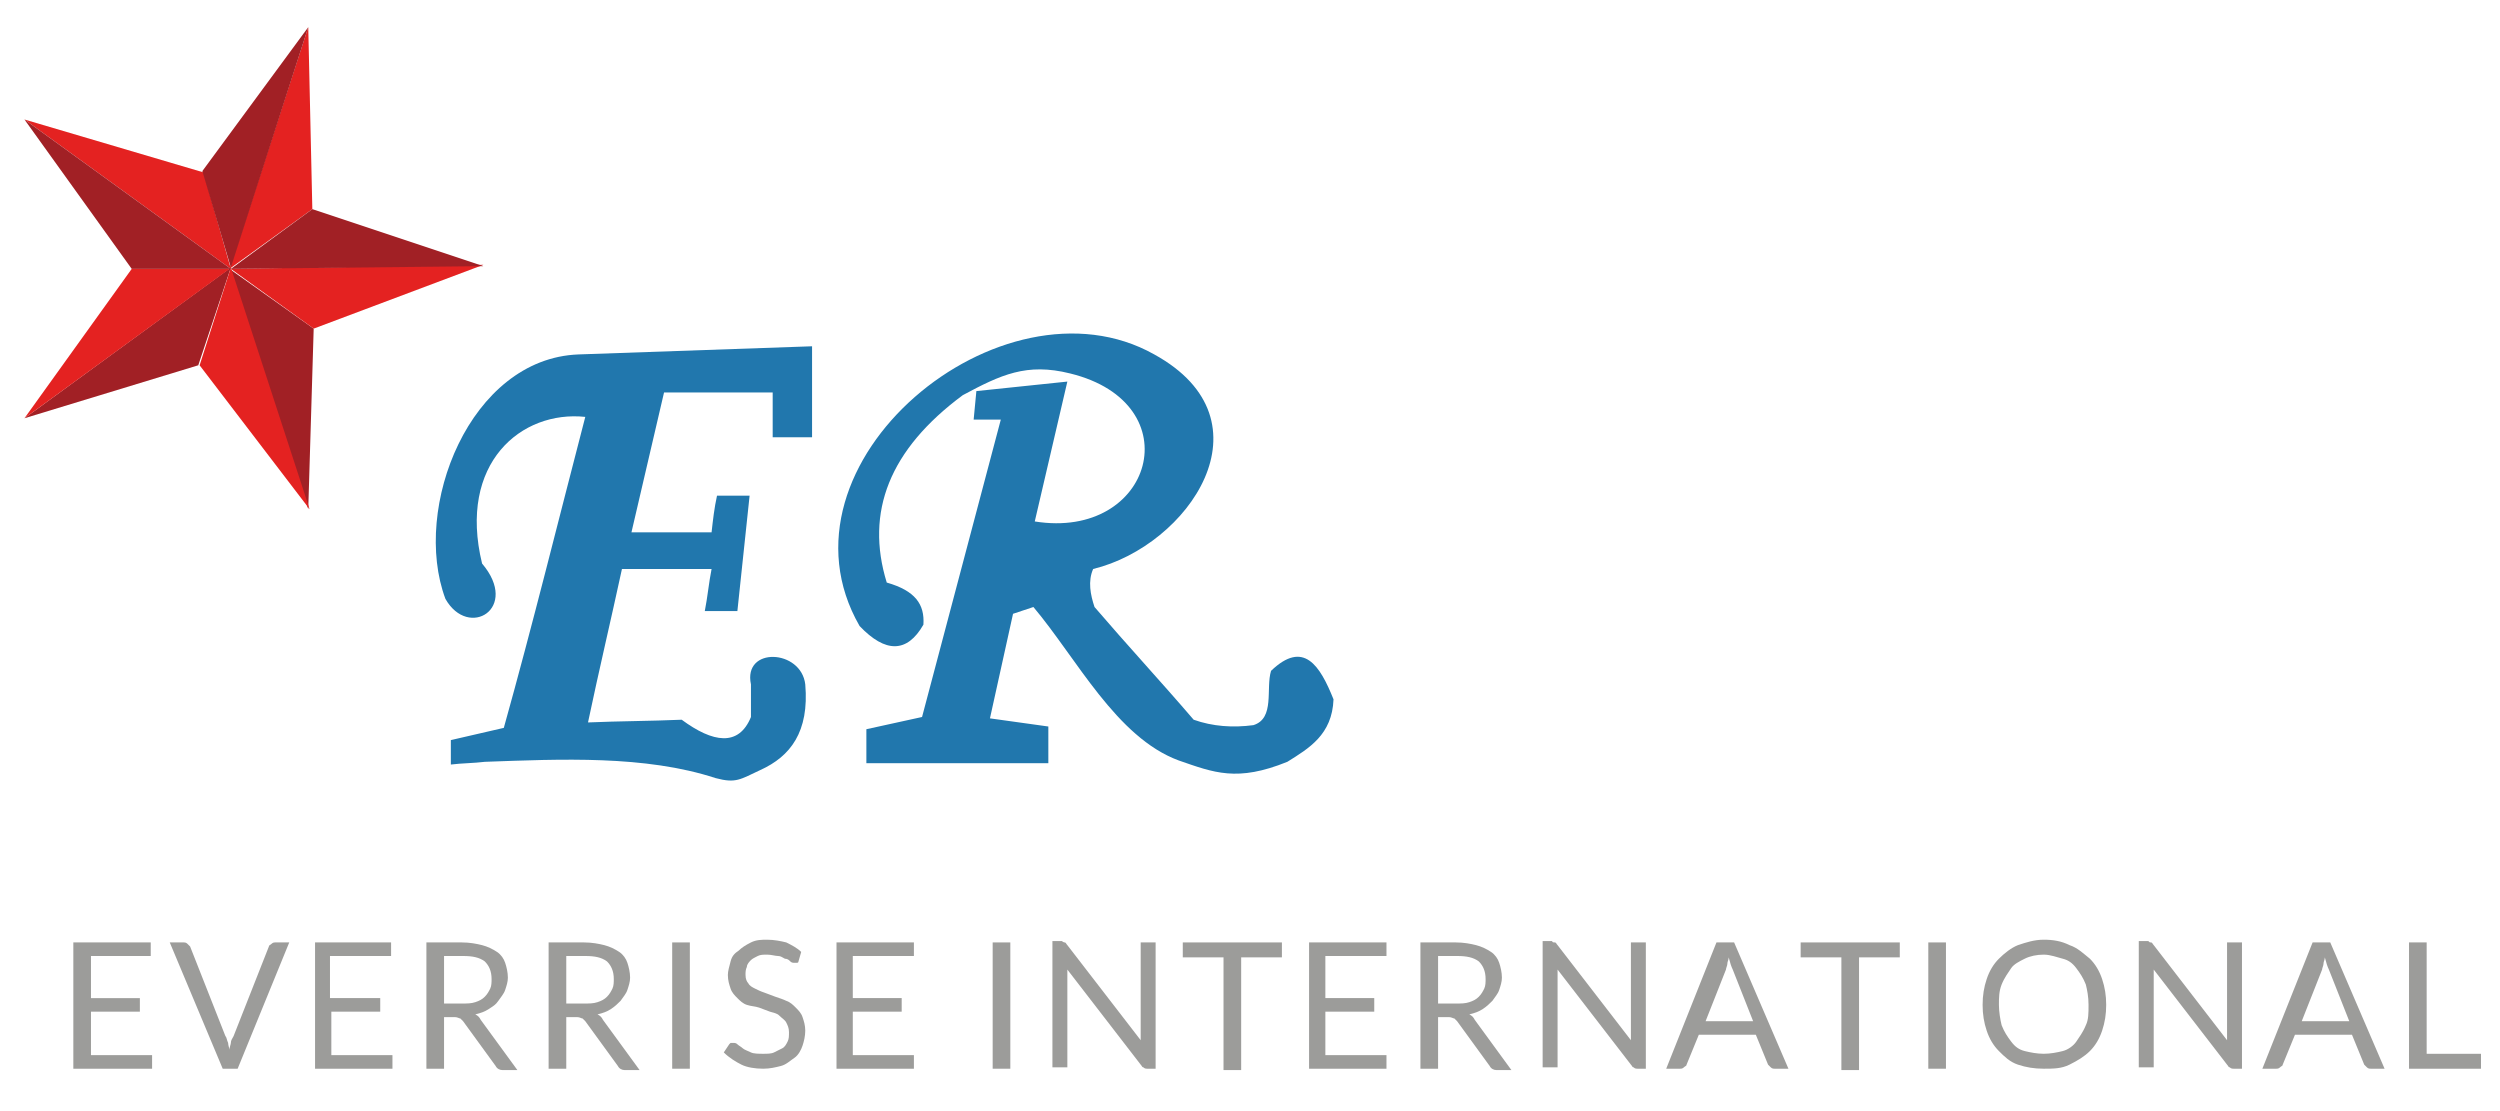 <?xml version="1.0" encoding="utf-8"?>
<!-- Generator: Adobe Illustrator 22.0.0, SVG Export Plug-In . SVG Version: 6.00 Build 0)  -->
<svg version="1.1" id="Layer_1" xmlns="http://www.w3.org/2000/svg" xmlns:xlink="http://www.w3.org/1999/xlink" x="0px" y="0px"
	 viewBox="0 0 184.1 81.8" style="enable-background:new 0 0 184.1 81.8;" xml:space="preserve">
<style type="text/css">
	.st0{fill-rule:evenodd;clip-rule:evenodd;fill:#2177AD;}
	.st1{fill-rule:evenodd;clip-rule:evenodd;fill:#A12025;}
	.st2{fill-rule:evenodd;clip-rule:evenodd;fill:#E42221;}
	.st3{fill:#9C9C9A;}
</style>
<path class="st0" d="M43.1,30.7c-4.7-0.5-9.4,3.4-7.6,10.8c2.8,3.3-1,5.6-2.7,2.6c-2.5-6.7,1.8-17.7,9.8-18
	c5.7-0.2,11.5-0.4,17.2-0.6c0,2.2,0,4.4,0,6.7c-1,0-1.9,0-2.9,0c0-1.1,0-2.2,0-3.3c-2.7,0-5.3,0-8,0c-0.8,3.4-1.6,6.9-2.4,10.3
	c2,0,4,0,5.9,0c0.1-0.9,0.2-1.8,0.4-2.7c0.8,0,1.6,0,2.4,0c-0.3,2.8-0.6,5.6-0.9,8.5c-0.8,0-1.6,0-2.4,0c0.2-1,0.3-2.1,0.5-3.1
	c-2.2,0-4.4,0-6.6,0c-0.8,3.7-1.7,7.5-2.5,11.3c2.3-0.1,4.6-0.1,6.9-0.2c2.3,1.7,4.2,2,5.1-0.2c0-0.8,0-1.6,0-2.4
	c-0.6-2.8,3.7-2.6,4,0c0.3,3.5-1.1,5.3-3.3,6.3c-1.5,0.7-1.8,1-3.3,0.6c-5.2-1.7-11.4-1.4-17-1.2c-0.8,0.1-1.7,0.1-2.5,0.2
	c0-0.8,0-1,0-1.8l3.9-0.9C39.2,46.1,41.2,38,43.1,30.7"/>
<path class="st0" d="M65.3,42.9c-1.6-5.2,0.2-9.8,5.6-13.8c2.8-1.5,4.7-2.4,7.9-1.6c9,2.2,6.1,12.3-2.6,10.9l2.4-10.3l-6.7,0.7
	l-0.2,2.1l2,0l-5.8,21.9l-4.1,0.9c0,0.8,0,1.7,0,2.5c4.5,0,8.9,0,13.4,0c0-1.2,0-1.5,0-2.7l-4.3-0.6l1.7-7.7
	c0.6-0.2,0.9-0.3,1.5-0.5c3.2,3.8,6.1,9.6,10.7,11.3c2.6,0.9,4.3,1.6,8,0.1c1.6-1,3.3-2,3.4-4.6c-1-2.5-2.2-4.4-4.6-2.1
	c-0.4,1.3,0.3,3.5-1.3,4c-1.5,0.2-3,0.1-4.4-0.4c-2.4-2.8-4.9-5.5-7.3-8.3c-0.3-0.9-0.5-1.9-0.1-2.8C87.5,40.2,93.9,31,85,26.1
	c-11.2-6.3-28.6,8-21.7,20c1.9,2,3.5,2,4.7-0.1C68.1,44.5,67.4,43.5,65.3,42.9"/>
<polygon class="st1" points="17,19.7 14.6,26.9 1.8,30.8 17,19.7 "/>
<polygon class="st2" points="16.9,19.8 22.7,2 23,15.4 16.9,19.8 "/>
<polygon class="st1" points="16.9,19.8 23.1,24.2 22.7,37.5 16.9,19.7 "/>
<path class="st2" d="M16.9,19.8L16.9,19.8l-7.2,0l-7.9,11L16.9,19.8L16.9,19.8z M17,19.8L17,19.8L17,19.8L17,19.8z M17,19.7L17,19.7
	L17,19.7L17,19.7L17,19.7z M17,19.8L17,19.8L17,19.8L17,19.8z M17,19.8L17,19.8L17,19.8L17,19.8z"/>
<path class="st2" d="M17,19.7l-2.3,7.2l8.1,10.6L17,19.7z M17,19.7L17,19.7L17,19.7L17,19.7L17,19.7z"/>
<path class="st2" d="M17,19.8L17,19.8L17,19.8L17,19.8z M17,19.8l-2-7.1L1.8,8.8L17,19.8L17,19.8z M17,19.8L17,19.8L17,19.8L17,19.8
	z"/>
<path class="st1" d="M17,19.8L17,19.8L17,19.8L17,19.8L1.8,8.8l7.9,11L17,19.8L17,19.8z M17,19.8L17,19.8L17,19.8L17,19.8z"/>
<path class="st1" d="M17,19.8L17,19.8L17,19.8L17,19.8L17,19.8z M17,19.8L17,19.8L17,19.8L17,19.8z M17,19.8L17,19.8L17,19.8
	L17,19.8L17,19.8z M17,19.8L17,19.8L17,19.8L17,19.8L17,19.8L17,19.8z M17,19.8L17,19.8L17,19.8z M17,19.7L22.7,2l-7.8,10.6L17,19.7
	L17,19.7z"/>
<polygon class="st2" points="16.9,19.8 35.6,19.5 23.1,24.2 17,19.8 "/>
<path class="st1" d="M16.9,19.8L16.9,19.8L16.9,19.8L16.9,19.8L16.9,19.8z M16.9,19.8L16.9,19.8L16.9,19.8L16.9,19.8z M16.9,19.8
	L16.9,19.8L16.9,19.8L16.9,19.8L16.9,19.8z M16.9,19.8L16.9,19.8L16.9,19.8L16.9,19.8L16.9,19.8L16.9,19.8z M17,19.8l18.6-0.2
	L23,15.4L17,19.8L17,19.8z"/>
<g>
	<path class="st3" d="M11.1,69.4v1H6.7v3.1h3.6v1H6.7v3.2h4.5v1H5.4v-9.3H11.1z"/>
	<path class="st3" d="M12.5,69.4h1c0.1,0,0.2,0,0.3,0.1c0.1,0.1,0.1,0.1,0.2,0.2l2.6,6.6c0.1,0.1,0.1,0.3,0.2,0.5
		c0,0.2,0.1,0.4,0.1,0.5c0-0.2,0.1-0.4,0.1-0.5c0-0.2,0.1-0.3,0.2-0.5l2.6-6.6c0-0.1,0.1-0.1,0.2-0.2c0.1-0.1,0.2-0.1,0.3-0.1h1
		l-3.8,9.3h-1.1L12.5,69.4z"/>
	<path class="st3" d="M28.8,69.4v1h-4.5v3.1H28v1h-3.6v3.2h4.5v1h-5.7v-9.3H28.8z"/>
	<path class="st3" d="M32.7,74.8v3.9h-1.3v-9.3h2.6c0.6,0,1.1,0.1,1.5,0.2c0.4,0.1,0.8,0.3,1.1,0.5s0.5,0.5,0.6,0.8s0.2,0.7,0.2,1.1
		c0,0.3-0.1,0.6-0.2,0.9s-0.3,0.5-0.5,0.8s-0.4,0.4-0.7,0.6c-0.3,0.2-0.6,0.3-1,0.4c0.2,0.1,0.3,0.2,0.4,0.4l2.7,3.7h-1.1
		c-0.2,0-0.4-0.1-0.5-0.3l-2.4-3.3c-0.1-0.1-0.2-0.2-0.2-0.2c-0.1,0-0.2-0.1-0.4-0.1H32.7z M32.7,73.9H34c0.4,0,0.7,0,1-0.1
		c0.3-0.1,0.5-0.2,0.7-0.4c0.2-0.2,0.3-0.4,0.4-0.6c0.1-0.2,0.1-0.5,0.1-0.7c0-0.6-0.2-1-0.5-1.3c-0.4-0.3-0.9-0.4-1.6-0.4h-1.4
		V73.9z"/>
	<path class="st3" d="M41.7,74.8v3.9h-1.3v-9.3h2.6c0.6,0,1.1,0.1,1.5,0.2c0.4,0.1,0.8,0.3,1.1,0.5s0.5,0.5,0.6,0.8
		c0.1,0.3,0.2,0.7,0.2,1.1c0,0.3-0.1,0.6-0.2,0.9s-0.3,0.5-0.5,0.8c-0.2,0.2-0.4,0.4-0.7,0.6c-0.3,0.2-0.6,0.3-1,0.4
		c0.2,0.1,0.3,0.2,0.4,0.4l2.7,3.7h-1.1c-0.2,0-0.4-0.1-0.5-0.3l-2.4-3.3c-0.1-0.1-0.2-0.2-0.2-0.2c-0.1,0-0.2-0.1-0.4-0.1H41.7z
		 M41.7,73.9H43c0.4,0,0.7,0,1-0.1c0.3-0.1,0.5-0.2,0.7-0.4c0.2-0.2,0.3-0.4,0.4-0.6c0.1-0.2,0.1-0.5,0.1-0.7c0-0.6-0.2-1-0.5-1.3
		c-0.4-0.3-0.9-0.4-1.6-0.4h-1.4V73.9z"/>
	<path class="st3" d="M50.8,78.7h-1.3v-9.3h1.3V78.7z"/>
	<path class="st3" d="M58.8,70.8c0,0.1-0.1,0.1-0.1,0.1c0,0-0.1,0-0.2,0c-0.1,0-0.2,0-0.3-0.1c-0.1-0.1-0.2-0.2-0.4-0.2
		c-0.2-0.1-0.3-0.2-0.5-0.2s-0.5-0.1-0.8-0.1c-0.3,0-0.5,0-0.7,0.1c-0.2,0.1-0.4,0.2-0.5,0.3c-0.1,0.1-0.3,0.3-0.3,0.5
		c-0.1,0.2-0.1,0.4-0.1,0.6c0,0.3,0.1,0.5,0.2,0.6c0.1,0.2,0.3,0.3,0.5,0.4c0.2,0.1,0.4,0.2,0.7,0.3s0.5,0.2,0.8,0.3
		c0.3,0.1,0.6,0.2,0.8,0.3c0.3,0.1,0.5,0.3,0.7,0.5c0.2,0.2,0.4,0.4,0.5,0.7c0.1,0.3,0.2,0.6,0.2,1c0,0.4-0.1,0.8-0.2,1.1
		s-0.3,0.7-0.6,0.9s-0.6,0.5-1,0.6s-0.8,0.2-1.3,0.2c-0.6,0-1.2-0.1-1.6-0.3s-0.9-0.5-1.3-0.9l0.4-0.6c0,0,0.1-0.1,0.1-0.1
		c0,0,0.1,0,0.2,0c0.1,0,0.2,0,0.3,0.1c0.1,0.1,0.3,0.2,0.4,0.3s0.4,0.2,0.6,0.3c0.2,0.1,0.6,0.1,0.9,0.1c0.3,0,0.6,0,0.8-0.1
		c0.2-0.1,0.4-0.2,0.6-0.3s0.3-0.3,0.4-0.5c0.1-0.2,0.1-0.4,0.1-0.7c0-0.3-0.1-0.5-0.2-0.7s-0.3-0.3-0.5-0.5s-0.4-0.2-0.7-0.3
		c-0.3-0.1-0.5-0.2-0.8-0.3S55.3,74.1,55,74c-0.3-0.1-0.5-0.3-0.7-0.5c-0.2-0.2-0.4-0.4-0.5-0.7s-0.2-0.6-0.2-1c0-0.3,0.1-0.6,0.2-1
		s0.3-0.6,0.6-0.8c0.2-0.2,0.5-0.4,0.9-0.6s0.8-0.2,1.2-0.2c0.5,0,1,0.1,1.4,0.2c0.4,0.2,0.8,0.4,1.1,0.7L58.8,70.8z"/>
	<path class="st3" d="M67.3,69.4v1h-4.5v3.1h3.6v1h-3.6v3.2h4.5v1h-5.7v-9.3H67.3z"/>
	<path class="st3" d="M74.4,78.7h-1.3v-9.3h1.3V78.7z"/>
	<path class="st3" d="M78.4,69.4c0.1,0,0.1,0.1,0.2,0.2l5.4,7c0-0.1,0-0.2,0-0.3c0-0.1,0-0.2,0-0.3v-6.6h1.1v9.3h-0.6
		c-0.1,0-0.2,0-0.3-0.1c-0.1,0-0.1-0.1-0.2-0.2l-5.4-7c0,0.1,0,0.2,0,0.3c0,0.1,0,0.2,0,0.3v6.6h-1.1v-9.3h0.7
		C78.3,69.4,78.4,69.4,78.4,69.4z"/>
	<path class="st3" d="M94.4,69.4v1.1h-3v8.3h-1.3v-8.3h-3v-1.1H94.4z"/>
	<path class="st3" d="M102.1,69.4v1h-4.5v3.1h3.6v1h-3.6v3.2h4.5v1h-5.7v-9.3H102.1z"/>
	<path class="st3" d="M105.9,74.8v3.9h-1.3v-9.3h2.6c0.6,0,1.1,0.1,1.5,0.2c0.4,0.1,0.8,0.3,1.1,0.5s0.5,0.5,0.6,0.8
		c0.1,0.3,0.2,0.7,0.2,1.1c0,0.3-0.1,0.6-0.2,0.9c-0.1,0.3-0.3,0.5-0.5,0.8c-0.2,0.2-0.4,0.4-0.7,0.6c-0.3,0.2-0.6,0.3-1,0.4
		c0.2,0.1,0.3,0.2,0.4,0.4l2.7,3.7h-1.1c-0.2,0-0.4-0.1-0.5-0.3l-2.4-3.3c-0.1-0.1-0.2-0.2-0.2-0.2c-0.1,0-0.2-0.1-0.4-0.1H105.9z
		 M105.9,73.9h1.3c0.4,0,0.7,0,1-0.1s0.5-0.2,0.7-0.4c0.2-0.2,0.3-0.4,0.4-0.6c0.1-0.2,0.1-0.5,0.1-0.7c0-0.6-0.2-1-0.5-1.3
		c-0.4-0.3-0.9-0.4-1.6-0.4h-1.4V73.9z"/>
	<path class="st3" d="M114.5,69.4c0.1,0,0.1,0.1,0.2,0.2l5.4,7c0-0.1,0-0.2,0-0.3c0-0.1,0-0.2,0-0.3v-6.6h1.1v9.3h-0.6
		c-0.1,0-0.2,0-0.3-0.1c-0.1,0-0.1-0.1-0.2-0.2l-5.4-7c0,0.1,0,0.2,0,0.3c0,0.1,0,0.2,0,0.3v6.6h-1.1v-9.3h0.7
		C114.3,69.4,114.4,69.4,114.5,69.4z"/>
	<path class="st3" d="M131.7,78.7h-1c-0.1,0-0.2,0-0.3-0.1c-0.1-0.1-0.1-0.1-0.2-0.2l-0.9-2.2h-4.2l-0.9,2.2c0,0.1-0.1,0.1-0.2,0.2
		c-0.1,0.1-0.2,0.1-0.3,0.1h-1l3.7-9.3h1.3L131.7,78.7z M125.6,75.2h3.5l-1.5-3.8c-0.1-0.2-0.2-0.5-0.3-0.9c0,0.2-0.1,0.3-0.1,0.5
		c0,0.1-0.1,0.3-0.1,0.4L125.6,75.2z"/>
	<path class="st3" d="M139.9,69.4v1.1h-3v8.3h-1.3v-8.3h-3v-1.1H139.9z"/>
	<path class="st3" d="M143.3,78.7h-1.3v-9.3h1.3V78.7z"/>
	<path class="st3" d="M155.1,74c0,0.7-0.1,1.3-0.3,1.9c-0.2,0.6-0.5,1.1-0.9,1.5c-0.4,0.4-0.9,0.7-1.5,1s-1.2,0.3-1.9,0.3
		s-1.3-0.1-1.9-0.3s-1-0.6-1.4-1c-0.4-0.4-0.7-0.9-0.9-1.5c-0.2-0.6-0.3-1.2-0.3-1.9s0.1-1.3,0.3-1.9c0.2-0.6,0.5-1.1,0.9-1.5
		c0.4-0.4,0.9-0.8,1.4-1c0.6-0.2,1.2-0.4,1.9-0.4s1.3,0.1,1.9,0.4c0.6,0.2,1,0.6,1.5,1c0.4,0.4,0.7,0.9,0.9,1.5
		C155,72.7,155.1,73.3,155.1,74z M153.8,74c0-0.6-0.1-1.1-0.2-1.5c-0.2-0.5-0.4-0.8-0.7-1.2s-0.6-0.6-1-0.7s-0.9-0.3-1.4-0.3
		c-0.5,0-1,0.1-1.4,0.3s-0.8,0.4-1,0.7s-0.5,0.7-0.7,1.2c-0.2,0.5-0.2,1-0.2,1.5s0.1,1.1,0.2,1.5c0.2,0.5,0.4,0.8,0.7,1.2
		s0.6,0.6,1,0.7s0.9,0.2,1.4,0.2c0.5,0,1-0.1,1.4-0.2s0.8-0.4,1-0.7s0.5-0.7,0.7-1.2C153.8,75.1,153.8,74.6,153.8,74z"/>
	<path class="st3" d="M158.4,69.4c0.1,0,0.1,0.1,0.2,0.2l5.4,7c0-0.1,0-0.2,0-0.3c0-0.1,0-0.2,0-0.3v-6.6h1.1v9.3h-0.6
		c-0.1,0-0.2,0-0.3-0.1c-0.1,0-0.1-0.1-0.2-0.2l-5.4-7c0,0.1,0,0.2,0,0.3c0,0.1,0,0.2,0,0.3v6.6h-1.1v-9.3h0.7
		C158.3,69.4,158.3,69.4,158.4,69.4z"/>
	<path class="st3" d="M175.6,78.7h-1c-0.1,0-0.2,0-0.3-0.1c-0.1-0.1-0.1-0.1-0.2-0.2l-0.9-2.2h-4.2l-0.9,2.2c0,0.1-0.1,0.1-0.2,0.2
		c-0.1,0.1-0.2,0.1-0.3,0.1h-1l3.7-9.3h1.3L175.6,78.7z M169.5,75.2h3.5l-1.5-3.8c-0.1-0.2-0.2-0.5-0.3-0.9c0,0.2-0.1,0.3-0.1,0.5
		c0,0.1-0.1,0.3-0.1,0.4L169.5,75.2z"/>
	<path class="st3" d="M178.7,77.6h4v1.1h-5.3v-9.3h1.3V77.6z"/>
</g>
</svg>

